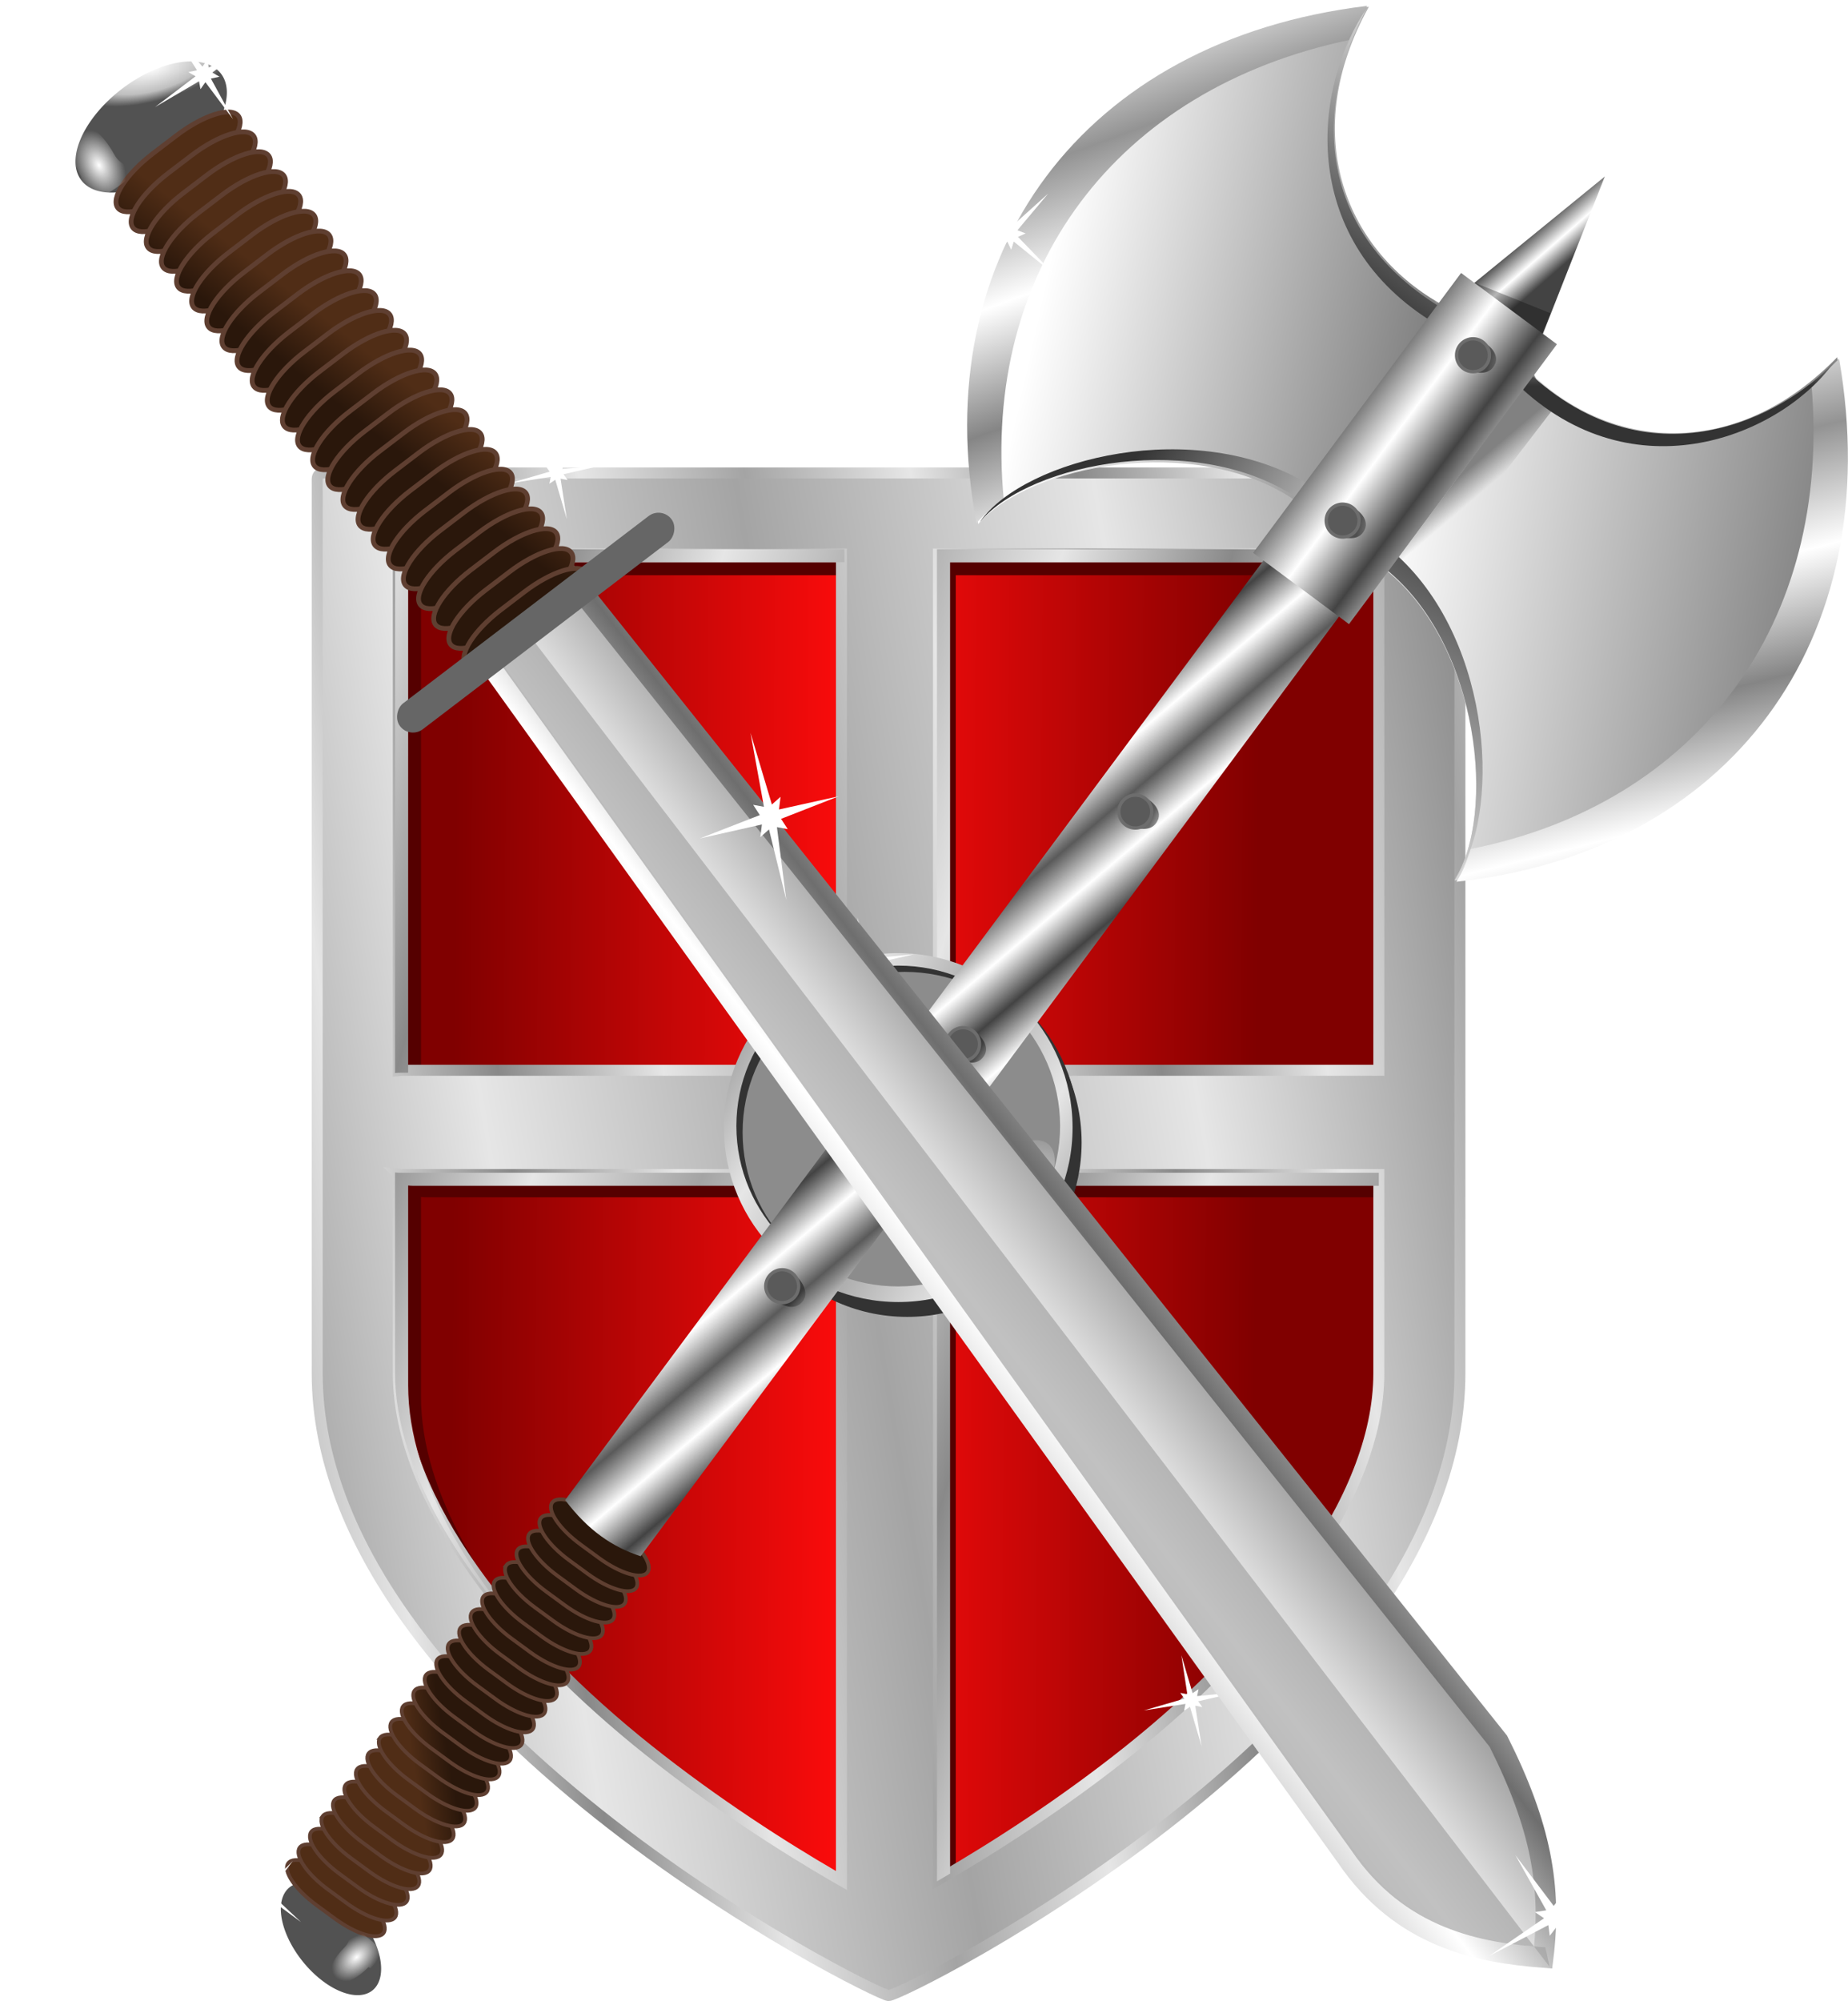 <?xml version="1.0"?><svg width="777.934" height="842.075" xmlns="http://www.w3.org/2000/svg" xmlns:xlink="http://www.w3.org/1999/xlink">
 <defs>
  <filter id="filter3321">
   <feGaussianBlur id="feGaussianBlur3323" stdDeviation="3.843"/>
  </filter>
  <clipPath id="clipPath32069">
   <path opacity="0.485" fill="#db8940" fill-rule="evenodd" stroke-width="18.7" stroke-miterlimit="4" id="path32071" d="m480.557,24.562c-91.814,28.705 -163.058,9.183 -232.438,2.25c-69.379,-6.933 -137.405,0.848 -211.781,84.906l14,12.406c71.152,-80.415 128.835,-85.393 195.938,-78.688c67.102,6.705 143.115,27.22 239.875,-3.031l-5.594,-17.844z"/>
  </clipPath>
  <clipPath id="clipPath32065">
   <path opacity="0.485" fill="#db8940" fill-rule="evenodd" stroke-width="18.7" stroke-miterlimit="4" id="path32067" d="m480.557,24.562c-91.814,28.705 -163.058,9.183 -232.438,2.25c-69.379,-6.933 -137.405,0.848 -211.781,84.906l14,12.406c71.152,-80.415 128.835,-85.393 195.938,-78.688c67.102,6.705 143.115,27.22 239.875,-3.031l-5.594,-17.844z"/>
  </clipPath>
  <clipPath id="clipPath32061">
   <path opacity="0.485" fill="#db8940" fill-rule="evenodd" stroke-width="18.7" stroke-miterlimit="4" id="path32063" d="m480.557,24.562c-91.814,28.705 -163.058,9.183 -232.438,2.25c-69.379,-6.933 -137.405,0.848 -211.781,84.906l14,12.406c71.152,-80.415 128.835,-85.393 195.938,-78.688c67.102,6.705 143.115,27.22 239.875,-3.031l-5.594,-17.844z"/>
  </clipPath>
  <clipPath id="clipPath2359">
   <path opacity="0.615" fill="#1a1a1a" fill-rule="evenodd" stroke-width="4.623px" marker-start="none" marker-mid="none" marker-end="none" stroke-miterlimit="4" stroke-dashoffset="0" id="path2361" d="m69.756,419.732c-29.363,-0.736 -54.615,-18.775 -56.367,-40.265c-1.752,-21.491 33.443,-44.487 38.269,-26.767c1.58,5.803 27.764,2.036 28.876,0.413c9.116,-13.3 37.732,10.487 39.243,29.019c1.752,21.491 -20.658,38.335 -50.021,37.6z"/>
  </clipPath>
  <clipPath id="clipPath2363">
   <path opacity="0.615" fill="#1a1a1a" fill-rule="evenodd" stroke-width="4.623px" marker-start="none" marker-mid="none" marker-end="none" stroke-miterlimit="4" stroke-dashoffset="0" id="path2365" d="m-159.354,-60.314c-12.063,26.781 -38.482,43.064 -58.971,36.345c-20.489,-6.718 -28.04,-48.076 -9.835,-45.653c5.962,0.793 12.641,-24.803 11.577,-26.457c-8.725,-13.56 24.296,-30.715 41.965,-24.922c20.489,6.718 27.327,33.905 15.264,60.686z"/>
  </clipPath>
  <clipPath id="clipPath7109">
   <path fill="#111111" fill-rule="nonzero" stroke="#000000" stroke-width="4.7" marker-start="none" marker-mid="none" marker-end="none" stroke-miterlimit="4" stroke-dashoffset="0" id="path7111" d="m596.155,469.899a231.898,230.838 0 1 1 -463.797,0a231.898,230.838 0 1 1 463.797,0z"/>
  </clipPath>
  <clipPath id="clipPath7113">
   <path fill="#111111" fill-rule="nonzero" stroke="#000000" stroke-width="4.7" marker-start="none" marker-mid="none" marker-end="none" stroke-miterlimit="4" stroke-dashoffset="0" id="path7115" d="m668.42,450.883a289.899,289.899 0 1 1 -579.799,0a289.899,289.899 0 1 1 579.799,0z"/>
  </clipPath>
  <filter id="filter10017">
   <feGaussianBlur id="feGaussianBlur10019" stdDeviation="2.77"/>
  </filter>
  <linearGradient id="linearGradient3423">
   <stop stop-color="#808080" id="stop3425" offset="0"/>
   <stop stop-color="#808080" stop-opacity="0" id="stop3427" offset="1"/>
  </linearGradient>
  <linearGradient id="linearGradient21992">
   <stop stop-color="#232323" id="stop21994" offset="0"/>
   <stop stop-color="#797979" stop-opacity="0.574" id="stop21996" offset="1"/>
  </linearGradient>
  <linearGradient id="linearGradient14127">
   <stop stop-color="#ffffff" id="stop14129" offset="0"/>
   <stop stop-color="#5a5a5a" id="stop14131" offset="1"/>
  </linearGradient>
  <linearGradient id="linearGradient12173">
   <stop stop-color="#434343" id="stop12175" offset="0"/>
   <stop stop-color="#ffffff" id="stop12177" offset="0.5"/>
   <stop stop-color="#5a5a5a" id="stop12179" offset="1"/>
  </linearGradient>
  <linearGradient id="linearGradient8468">
   <stop stop-color="#333333" id="stop8470" offset="0"/>
   <stop stop-color="#cecece" id="stop8472" offset="1"/>
  </linearGradient>
  <linearGradient id="linearGradient5113">
   <stop stop-color="#858585" id="stop5115" offset="0"/>
   <stop stop-color="#ffffff" id="stop5121" offset="0.5"/>
   <stop stop-color="#939393" id="stop5117" offset="1"/>
  </linearGradient>
  <linearGradient id="linearGradient13025">
   <stop stop-color="#ffffff" id="stop13029" offset="0"/>
   <stop stop-color="#bfbfbf" id="stop4382" offset="0.689"/>
   <stop stop-color="#525252" id="stop13031" offset="1"/>
  </linearGradient>
  <linearGradient id="linearGradient14971">
   <stop stop-color="#502d16" id="stop14973" offset="0"/>
   <stop stop-color="#2a170b" id="stop14975" offset="1"/>
  </linearGradient>
  <linearGradient id="linearGradient5355">
   <stop stop-color="#ffffff" id="stop5357" offset="0"/>
   <stop stop-color="#ffffff" stop-opacity="0" id="stop5359" offset="1"/>
  </linearGradient>
  <radialGradient gradientTransform="matrix(1.508,-0.196,0.488,3.762,-1721.368,-554.36)" gradientUnits="userSpaceOnUse" xlink:href="#linearGradient13025" id="radialGradient27497" fy="348.251" fx="142.224" r="7.704" cy="348.251" cx="142.224"/>
  <radialGradient gradientTransform="matrix(-0.003,0.035,-0.035,-0.003,-21.72,186.924)" gradientUnits="userSpaceOnUse" xlink:href="#linearGradient14127" id="radialGradient27555" fy="323.66" fx="423.063" r="27.464" cy="323.66" cx="423.063"/>
  <radialGradient gradientTransform="matrix(-0.003,0.035,-0.035,-0.003,-121.237,200.194)" gradientUnits="userSpaceOnUse" xlink:href="#linearGradient14127" id="radialGradient27559" fy="323.66" fx="423.063" r="27.464" cy="323.66" cx="423.063"/>
  <radialGradient gradientTransform="matrix(-0.003,0.035,-0.035,-0.003,-225.199,213.597)" gradientUnits="userSpaceOnUse" xlink:href="#linearGradient14127" id="radialGradient27563" fy="323.66" fx="423.063" r="27.464" cy="323.66" cx="423.063"/>
  <radialGradient gradientTransform="matrix(-0.003,0.035,-0.035,-0.003,100.81,168.293)" gradientUnits="userSpaceOnUse" xlink:href="#linearGradient14127" id="radialGradient27587" fy="323.66" fx="423.063" r="27.464" cy="323.66" cx="423.063"/>
  <radialGradient gradientTransform="matrix(-0.003,0.035,-0.035,-0.003,173.477,160.825)" gradientUnits="userSpaceOnUse" xlink:href="#linearGradient14127" id="radialGradient27591" fy="323.66" fx="423.063" r="27.464" cy="323.66" cx="423.063"/>
  <radialGradient gradientTransform="matrix(0.075,3.701,-5.689,-0.605,2124.21,-252.023)" gradientUnits="userSpaceOnUse" xlink:href="#linearGradient5355" id="radialGradient8483" fy="348.819" fx="243.793" r="1.043" cy="348.819" cx="243.793"/>
  <radialGradient gradientTransform="matrix(4.976,-5.461700425257732e-7,0,22.204,-932.541,-7333.586)" gradientUnits="userSpaceOnUse" xlink:href="#linearGradient5355" id="radialGradient8481" fy="348.819" fx="243.793" r="1.043" cy="348.819" cx="243.793"/>
  <linearGradient xlink:href="#linearGradient6110" id="linearGradient8479" y2="10.796" x2="0.165" y1="17.153" x1="0.075"/>
  <linearGradient xlink:href="#linearGradient14971" id="linearGradient8477" y2="0.79" x2="-8.058" y1="0.382" x1="-8.089"/>
  <linearGradient xlink:href="#linearGradient14971" id="linearGradient8475" y2="0.79" x2="-7.491" y1="0.382" x1="-7.521"/>
  <linearGradient xlink:href="#linearGradient14971" id="linearGradient8473" y2="0.79" x2="-6.923" y1="0.382" x1="-6.954"/>
  <linearGradient xlink:href="#linearGradient14971" id="linearGradient8471" y2="0.79" x2="-6.355" y1="0.382" x1="-6.386"/>
  <linearGradient xlink:href="#linearGradient14971" id="linearGradient8469" y2="0.79" x2="-5.788" y1="0.382" x1="-5.818"/>
  <linearGradient xlink:href="#linearGradient14971" id="linearGradient8467" y2="0.79" x2="-5.22" y1="0.382" x1="-5.251"/>
  <linearGradient xlink:href="#linearGradient14971" id="linearGradient8465" y2="0.79" x2="-4.652" y1="0.382" x1="-4.683"/>
  <linearGradient xlink:href="#linearGradient14971" id="linearGradient8463" y2="0.79" x2="-4.085" y1="0.382" x1="-4.116"/>
  <linearGradient xlink:href="#linearGradient14971" id="linearGradient8461" y2="0.79" x2="-3.517" y1="0.382" x1="-3.548"/>
  <linearGradient xlink:href="#linearGradient14971" id="linearGradient8459" y2="0.79" x2="-2.95" y1="0.382" x1="-2.98"/>
  <linearGradient xlink:href="#linearGradient14971" id="linearGradient8457" y2="0.79" x2="-2.382" y1="0.382" x1="-2.413"/>
  <linearGradient xlink:href="#linearGradient14971" id="linearGradient8455" y2="0.79" x2="-1.814" y1="0.382" x1="-1.845"/>
  <linearGradient xlink:href="#linearGradient14971" id="linearGradient8453" y2="0.79" x2="-1.247" y1="0.382" x1="-1.277"/>
  <linearGradient xlink:href="#linearGradient14971" id="linearGradient8451" y2="0.79" x2="-0.679" y1="0.382" x1="-0.71"/>
  <linearGradient xlink:href="#linearGradient14971" id="linearGradient8449" y2="0.79" x2="-0.111" y1="0.382" x1="-0.142"/>
  <linearGradient xlink:href="#linearGradient14971" id="linearGradient8447" y2="0.79" x2="0.456" y1="0.382" x1="0.425"/>
  <linearGradient xlink:href="#linearGradient14971" id="linearGradient8445" y2="0.79" x2="1.024" y1="0.382" x1="0.993"/>
  <linearGradient xlink:href="#linearGradient14971" id="linearGradient8443" y2="0.79" x2="1.591" y1="0.382" x1="1.561"/>
  <linearGradient xlink:href="#linearGradient14971" id="linearGradient8441" y2="0.79" x2="2.159" y1="0.382" x1="2.128"/>
  <linearGradient xlink:href="#linearGradient14971" id="linearGradient8439" y2="0.79" x2="2.727" y1="0.382" x1="2.696"/>
  <linearGradient xlink:href="#linearGradient14971" id="linearGradient8437" y2="0.79" x2="3.294" y1="0.382" x1="3.264"/>
  <linearGradient xlink:href="#linearGradient14971" id="linearGradient8435" y2="0.79" x2="3.862" y1="0.382" x1="3.831"/>
  <linearGradient xlink:href="#linearGradient14971" id="linearGradient8433" y2="0.79" x2="4.43" y1="0.382" x1="4.399"/>
  <linearGradient xlink:href="#linearGradient14971" id="linearGradient8431" y2="0.79" x2="4.997" y1="0.382" x1="4.966"/>
  <radialGradient gradientTransform="matrix(0.637,0.263,-0.655,1.588,288.303,-167.36)" gradientUnits="userSpaceOnUse" xlink:href="#linearGradient13025" id="radialGradient8429" fy="348.251" fx="142.224" r="7.704" cy="348.251" cx="142.224"/>
  <linearGradient spreadMethod="reflect" xlink:href="#linearGradient6110" id="linearGradient8427" y2="1.479" x2="0.452" y1="0.117" x1="0.398"/>
  <linearGradient xlink:href="#linearGradient6110" id="linearGradient8425" y2="1.89" x2="0.087" y1="-0.354" x1="0.077"/>
  <linearGradient id="linearGradient6110">
   <stop stop-color="#6e6e6e" id="stop6112" offset="0"/>
   <stop stop-color="#ffffff" id="stop6118" offset="0.5"/>
   <stop stop-color="#a1a1a1" id="stop6114" offset="1"/>
  </linearGradient>
  <linearGradient id="linearGradient5088">
   <stop stop-color="#898989" id="stop5090" offset="0"/>
   <stop stop-color="#e6e6e6" id="stop5096" offset="0.5"/>
   <stop stop-color="#a4a4a4" id="stop5092" offset="1"/>
  </linearGradient>
  <linearGradient id="linearGradient5106">
   <stop stop-color="#800000" id="stop5108" offset="0"/>
   <stop stop-color="#ff0c0c" id="stop6083" offset="0.5"/>
   <stop stop-color="#800000" id="stop5110" offset="1"/>
  </linearGradient>
  <linearGradient id="linearGradient12308">
   <stop stop-color="#ffffff" id="stop12310" offset="0"/>
   <stop stop-color="#cbcbcb" id="stop12316" offset="0.778"/>
   <stop stop-color="#8c8c8c" id="stop12312" offset="1"/>
  </linearGradient>
  <linearGradient id="linearGradient13330">
   <stop stop-color="#ffffff" id="stop13332" offset="0"/>
   <stop stop-color="#ffffff" stop-opacity="0" id="stop13334" offset="1"/>
  </linearGradient>
  <linearGradient xlink:href="#linearGradient21992" id="linearGradient3274" y2="1.071" x2="0.88" y1="0.728" x1="0.681"/>
  <linearGradient xlink:href="#linearGradient21992" id="linearGradient3278" y2="1.071" x2="0.88" y1="0.727" x1="0.681"/>
  <linearGradient spreadMethod="reflect" xlink:href="#linearGradient12173" id="linearGradient3281" y2="0.447" x2="-0.097" y1="0.449" x1="0.827"/>
  <linearGradient xlink:href="#linearGradient8468" id="linearGradient3284" y2="0.85" x2="-0" y1="0" x1="1.318"/>
  <linearGradient xlink:href="#linearGradient8468" id="linearGradient3287" y2="1.288" x2="0.872" y1="0.342" x1="0.554"/>
  <linearGradient xlink:href="#linearGradient8468" id="linearGradient3290" y2="0.31" x2="1.015" y1="0.683" x1="0.006"/>
  <linearGradient spreadMethod="reflect" xlink:href="#linearGradient5113" id="linearGradient3293" y2="0.275" x2="0.655" y1="0.736" x1="0.425"/>
  <linearGradient xlink:href="#linearGradient14127" id="linearGradient3296" y2="1" x2="0.961" y1="0.359" x1="0.3"/>
  <linearGradient xlink:href="#linearGradient8468" id="linearGradient3299" y2="-0.149" x2="0.156" y1="-0.002" x1="0.002"/>
  <linearGradient xlink:href="#linearGradient3423" id="linearGradient3302" y2="0.64" x2="0.5" y1="0.359" x1="0.48"/>
  <linearGradient spreadMethod="reflect" xlink:href="#linearGradient5113" id="linearGradient3305" y2="-0.905" x2="0.413" y1="-0.516" x1="0.182"/>
  <linearGradient xlink:href="#linearGradient14127" id="linearGradient3308" y2="0.915" x2="0.889" y1="0.212" x1="0.118"/>
  <linearGradient xlink:href="#linearGradient21992" id="linearGradient3313" y2="1.145" x2="0.696" y1="0.734" x1="0.614"/>
  <linearGradient xlink:href="#linearGradient21992" id="linearGradient3317" y2="1.109" x2="0.802" y1="0.734" x1="0.656"/>
  <linearGradient xlink:href="#linearGradient21992" id="linearGradient3321" y2="1.071" x2="0.88" y1="0.728" x1="0.681"/>
  <linearGradient xlink:href="#linearGradient12173" id="linearGradient3324" y2="0" x2="0.331" y1="0.5" x1="0.37"/>
  <linearGradient spreadMethod="reflect" xlink:href="#linearGradient12173" id="linearGradient3327" y2="0.29" x2="0.535" y1="0.5" x1="0.553"/>
  <radialGradient gradientTransform="matrix(1.521,5.287,-8.4,1.305,2033.665,-1317.024)" gradientUnits="userSpaceOnUse" xlink:href="#linearGradient5355" id="radialGradient3330" fy="348.819" fx="243.793" r="1.043" cy="348.819" cx="243.793"/>
  <linearGradient xlink:href="#linearGradient14971" id="linearGradient3333" y2="1.446" x2="-5.328" y1="1.043" x1="-5.612"/>
  <linearGradient xlink:href="#linearGradient14971" id="linearGradient3336" y2="1.402" x2="-4.927" y1="0.999" x1="-5.212"/>
  <linearGradient xlink:href="#linearGradient14971" id="linearGradient3339" y2="1.359" x2="-4.53" y1="0.955" x1="-4.814"/>
  <linearGradient xlink:href="#linearGradient14971" id="linearGradient3342" y2="1.315" x2="-4.131" y1="0.912" x1="-4.416"/>
  <linearGradient xlink:href="#linearGradient14971" id="linearGradient3345" y2="1.272" x2="-3.732" y1="0.868" x1="-4.017"/>
  <linearGradient xlink:href="#linearGradient14971" id="linearGradient3348" y2="1.228" x2="-3.333" y1="0.825" x1="-3.618"/>
  <linearGradient xlink:href="#linearGradient14971" id="linearGradient3351" y2="1.184" x2="-2.933" y1="0.781" x1="-3.218"/>
  <linearGradient xlink:href="#linearGradient14971" id="linearGradient3354" y2="1.141" x2="-2.535" y1="0.737" x1="-2.82"/>
  <linearGradient xlink:href="#linearGradient14971" id="linearGradient3357" y2="1.097" x2="-2.136" y1="0.694" x1="-2.42"/>
  <linearGradient xlink:href="#linearGradient14971" id="linearGradient3360" y2="1.054" x2="-1.738" y1="0.65" x1="-2.022"/>
  <linearGradient xlink:href="#linearGradient14971" id="linearGradient3363" y2="1.01" x2="-1.338" y1="0.607" x1="-1.622"/>
  <linearGradient xlink:href="#linearGradient14971" id="linearGradient3366" y2="0.966" x2="-0.94" y1="0.563" x1="-1.224"/>
  <linearGradient xlink:href="#linearGradient14971" id="linearGradient3369" y2="0.923" x2="-0.54" y1="0.519" x1="-0.825"/>
  <linearGradient xlink:href="#linearGradient14971" id="linearGradient3372" y2="0.879" x2="-0.142" y1="0.476" x1="-0.426"/>
  <linearGradient xlink:href="#linearGradient14971" id="linearGradient3375" y2="0.836" x2="0.257" y1="0.432" x1="-0.027"/>
  <linearGradient xlink:href="#linearGradient14971" id="linearGradient3378" y2="0.792" x2="0.656" y1="0.389" x1="0.372"/>
  <linearGradient xlink:href="#linearGradient14971" id="linearGradient3381" y2="0.748" x2="1.055" y1="0.345" x1="0.771"/>
  <linearGradient xlink:href="#linearGradient14971" id="linearGradient3384" y2="0.705" x2="1.454" y1="0.301" x1="1.17"/>
  <linearGradient xlink:href="#linearGradient14971" id="linearGradient3387" y2="0.661" x2="1.853" y1="0.258" x1="1.568"/>
  <linearGradient xlink:href="#linearGradient14971" id="linearGradient3390" y2="0.618" x2="2.252" y1="0.214" x1="1.967"/>
  <linearGradient xlink:href="#linearGradient14971" id="linearGradient3393" y2="0.574" x2="2.651" y1="0.171" x1="2.366"/>
  <linearGradient xlink:href="#linearGradient14971" id="linearGradient3396" y2="0.53" x2="3.05" y1="0.127" x1="2.765"/>
  <linearGradient xlink:href="#linearGradient14971" id="linearGradient3400" y2="0.487" x2="3.449" y1="0.083" x1="3.164"/>
  <linearGradient xlink:href="#linearGradient14971" id="linearGradient3403" y2="0.443" x2="3.847" y1="0.04" x1="3.562"/>
  <linearGradient xlink:href="#linearGradient5106" id="linearGradient3507" y2="0.203" x2="0.869" y1="0.196" x1="0.056"/>
  <linearGradient spreadMethod="reflect" xlink:href="#linearGradient5088" id="linearGradient3509" y2="0.368" x2="0.448" y1="0.499" x1="-0.145"/>
  <linearGradient spreadMethod="reflect" xlink:href="#linearGradient5088" id="linearGradient3511" y2="0.045" x2="0.384" y1="0.097" x1="0.106"/>
  <linearGradient spreadMethod="reflect" xlink:href="#linearGradient5088" id="linearGradient3513" y2="0.484" x2="0.308" y1="0.362" x1="0.016"/>
  <radialGradient gradientTransform="matrix(0.8,0,0,0.778,2532.461,-1135.495)" gradientUnits="userSpaceOnUse" xlink:href="#linearGradient12308" id="radialGradient3515" fy="586.537" fx="-184.381" r="73.397" cy="586.537" cx="-184.381"/>
  <linearGradient spreadMethod="reflect" xlink:href="#linearGradient5088" id="linearGradient3517" y2="0.65" x2="0.451" y1="0.329" x1="-0.122"/>
  <radialGradient gradientTransform="matrix(0.987,0.686,-0.892,1.283,468.267,-440.667)" gradientUnits="userSpaceOnUse" xlink:href="#linearGradient13330" id="radialGradient3519" fy="518.42" fx="426.2" r="29.133" cy="518.42" cx="426.2"/>
 </defs>
 <g>
  <title>Layer 1</title>
  <g display="inline" id="layer1"/>
  <g display="inline" id="layer2">
   <g display="inline" id="g2711"/>
   <g id="g3438">
    <path fill="url(#linearGradient3507)" fill-rule="evenodd" stroke-width="4.623px" marker-start="none" marker-mid="none" marker-end="none" stroke-miterlimit="4" stroke-dashoffset="0" id="path2167" d="m169.992,237.777l0,217.375c0.748,-0.084 1.51,-0.125 2.281,-0.125l184.25,0l0,-217.25l-186.531,0zm227.375,0l0,217.25l185.375,0l0,-217.25l-185.375,0zm-227.375,261l0,34.313l0,28.75l0,20.656c0,54.151 49.214,113.964 105.188,158.531c27.987,22.283 56.622,40.622 78.281,53.188c1.078,0.625 2.037,1.165 3.062,1.75l0,-297.063l-184.25,0c-0.771,0 -1.534,-0.041 -2.281,-0.125zm227.375,0.125l0,296.688c0.648,-0.371 1.241,-0.709 1.906,-1.094c21.618,-12.505 50.228,-30.832 78.219,-53.156c55.981,-44.649 105.25,-104.699 105.25,-158.844l0,-20.656l0,-28.75l0,-34.188l-185.375,0z"/>
    <path fill="#550000" fill-rule="evenodd" stroke-width="4.623px" marker-start="none" marker-mid="none" marker-end="none" stroke-miterlimit="4" stroke-dashoffset="0" filter="url(#filter10017)" id="path10994" d="m171.777,236.576l0,213.904c0.74,-0.084 1.495,-0.125 2.258,-0.125l3.187,0l0,-208.296l177.229,0l0,-5.482l-182.674,0zm225.111,0l0,217.783l5.445,0l0,-212.301l178.084,0l0,-5.482l-183.529,0zm-225.111,261.641l0,34.397l0,28.821l0,20.707c0,42.673 30.122,88.84 69.922,128.346c-37.082,-38.256 -64.477,-82.15 -64.477,-122.863l0,-20.707l0,-28.821l0,-34.397c0.74,0.084 1.495,0.125 2.259,0.125l176.97,0l0,-5.482l-182.416,0c-0.763,0 -1.518,-0.041 -2.258,-0.125zm225.111,0.125l0,297.416c0.642,-0.372 1.228,-0.711 1.887,-1.096c1.141,-0.668 2.379,-1.429 3.558,-2.13l0,-288.707l178.084,0l0,-5.482l-183.529,0z"/>
    <path fill="url(#linearGradient3509)" fill-rule="evenodd" stroke="url(#linearGradient3511)" stroke-width="4.623px" marker-start="none" marker-mid="none" marker-end="none" stroke-miterlimit="4" stroke-dashoffset="0" id="path10990" d="m135.871,199.013c-1.297,0 -2.344,1.15 -2.344,2.562l0,326.875l0,28.75l0,20.656c0,145.099 234.728,261.528 240.5,261.906c5.759,0.377 240.531,-116.807 240.531,-261.906l0,-20.656l0,-28.75l0,-326.875c-0,-1.413 -1.078,-2.562 -2.375,-2.562l-476.313,0zm31.812,34.125l186.531,0l0,217.25l-184.25,0c-0.771,0 -1.534,0.041 -2.281,0.125l0,-217.375zm227.375,0l185.375,0l0,217.25l-185.375,0l0,-217.25zm-227.375,261c0.748,0.084 1.51,0.125 2.281,0.125l184.25,0l0,297.062c-1.026,-0.585 -1.985,-1.125 -3.062,-1.75c-21.659,-12.566 -50.295,-30.904 -78.281,-53.188c-55.973,-44.567 -105.188,-104.38 -105.188,-158.531l0,-20.656l0,-28.75l0,-34.312zm227.375,0.125l185.375,0l0,34.188l0,28.75l0,20.656c0,54.145 -49.269,114.195 -105.25,158.844c-27.99,22.324 -56.601,40.651 -78.219,53.156c-0.665,0.385 -1.258,0.722 -1.906,1.094l0,-296.688z"/>
    <path fill="url(#linearGradient3513)" fill-rule="evenodd" stroke-width="4.623px" marker-start="none" marker-mid="none" marker-end="none" stroke-miterlimit="4" stroke-dashoffset="0" id="path10996" d="m166.298,231.098l0,220.443c0.75,-0.084 1.515,-0.126 2.289,-0.126l3.229,0l0,-214.821l183.632,0l0,-5.496l-189.15,0zm228.13,0l0,218.317l5.518,0l0,-212.821l180.472,0l0,-5.496l-185.99,0zm-228.13,262.282l0,34.481l0,28.891l0,20.758c0,42.777 30.526,89.057 70.859,128.66c-37.58,-38.35 -65.341,-82.352 -65.341,-123.164l0,-20.758l0,-28.891l0,-34.481c0.75,0.084 1.515,0.126 2.289,0.126l179.343,0l0,-5.496l-184.861,0c-0.773,-0 -1.539,-0.041 -2.289,-0.126zm228.13,0.126l0,298.145c0.65,-0.373 1.245,-0.712 1.913,-1.099c1.156,-0.67 2.411,-1.433 3.606,-2.135l0,-289.414l180.472,0l0,-5.496l-185.99,0z"/>
    <path fill="#333333" fill-rule="evenodd" stroke-width="4.623px" marker-start="none" marker-mid="none" marker-end="none" stroke-miterlimit="4" stroke-dashoffset="0" filter="url(#filter10017)" id="path11321" d="m429.974,425.341c11.097,12.816 17.849,29.511 17.906,47.781l0,0.219c-0,40.515 -32.891,73.406 -73.406,73.406c-18.37,0 -35.122,-6.802 -48,-17.969c13.461,15.524 33.292,25.375 55.438,25.375c40.515,0 73.406,-32.891 73.406,-73.406l0,-0.219c-0.069,-22.045 -9.899,-41.777 -25.344,-55.188z"/>
    <path fill="#b3b3b3" fill-rule="evenodd" stroke-width="4.623px" marker-start="none" marker-mid="none" marker-end="none" stroke-miterlimit="4" stroke-dashoffset="0" id="path10998" d="m452.832,475.811a73.397,73.397 0 1 1 -0,-0.229"/>
    <path fill="url(#radialGradient3515)" fill-rule="evenodd" stroke-width="4.623px" marker-start="none" marker-mid="none" marker-end="none" stroke-miterlimit="4" stroke-dashoffset="0" id="path11326" d="m447.584,475.155a68.149,67.493 0 1 1 -0,-0.211"/>
    <path fill="#333333" fill-rule="evenodd" stroke-width="4.623px" marker-start="none" marker-mid="none" marker-end="none" stroke-miterlimit="4" stroke-dashoffset="0" id="path11335" d="m380.759,403.717c-40.515,0 -73.406,32.891 -73.406,73.406c0,40.515 32.891,73.406 73.406,73.406c40.515,0 73.375,-32.891 73.375,-73.406l0,-0.219c-0.126,-40.434 -32.94,-73.188 -73.375,-73.188zm0,5.25c37.543,0 68.008,30.099 68.125,67.281l0,0.219c0,37.256 -30.507,67.5 -68.125,67.5c-37.618,0 -68.156,-30.244 -68.156,-67.5c0,-37.256 30.538,-67.5 68.156,-67.5z"/>
    <path fill="url(#linearGradient3517)" fill-rule="evenodd" stroke-width="4.623px" marker-start="none" marker-mid="none" marker-end="none" stroke-miterlimit="4" stroke-dashoffset="0" id="path11328" d="m378.135,401.093c-40.515,0 -73.406,32.891 -73.406,73.406c0,40.515 32.891,73.406 73.406,73.406c40.515,0 73.375,-32.891 73.375,-73.406l0,-0.219c-0.126,-40.434 -32.94,-73.188 -73.375,-73.188zm0,5.25c37.543,0 68.008,30.099 68.125,67.281l0,0.219c0,37.256 -30.507,67.5 -68.125,67.5c-37.618,0 -68.156,-30.244 -68.156,-67.5c0,-37.256 30.538,-67.5 68.156,-67.5z"/>
    <path fill="url(#radialGradient3519)" fill-rule="evenodd" stroke-width="4.623px" marker-start="none" marker-mid="none" marker-end="none" stroke-miterlimit="4" stroke-dashoffset="0" id="path12318" d="m433.985,479.92c12.331,-1.66 13.447,11.781 2.491,28.404c-10.956,16.624 -25.965,26.276 -38.295,27.936c-12.331,1.66 -17.337,-6.593 -6.381,-23.217c10.934,-16.591 29.776,-31.405 42.116,-33.114"/>
    <path fill="#ffffff" fill-rule="nonzero" stroke-width="8.3" marker-start="none" marker-mid="none" marker-end="none" stroke-miterlimit="4" stroke-dashoffset="0" filter="url(#filter3321)" id="path5586" d="m238.938,202.008l-2.968,-0.576l2.659,17.058l-4.883,-16.603l-2.487,1.692l0.586,-2.914l-17.533,2.768l17.07,-4.952l-1.723,-2.442l2.968,0.576l-2.499,-16.43l4.723,15.975l2.487,-1.691l-0.586,2.914l17.214,-1.669l-16.75,3.852l1.723,2.442z"/>
    <path fill="#ffffff" fill-rule="nonzero" stroke-width="8.3" marker-start="none" marker-mid="none" marker-end="none" stroke-miterlimit="4" stroke-dashoffset="0" filter="url(#filter3321)" id="path17038" d="m506.122,718.352l-2.968,-0.576l2.659,17.058l-4.883,-16.603l-2.487,1.692l0.586,-2.914l-17.533,2.768l17.07,-4.952l-1.723,-2.442l2.968,0.576l-2.499,-16.43l4.723,15.975l2.487,-1.691l-0.586,2.914l17.214,-1.669l-16.75,3.852l1.723,2.442z"/>
    <path fill="#ffffff" fill-rule="nonzero" stroke-width="8.3" marker-start="none" marker-mid="none" marker-end="none" stroke-miterlimit="4" stroke-dashoffset="0" filter="url(#filter3321)" id="path17040" d="m369.67,407.853l-2.968,-0.576l2.659,17.058l-4.883,-16.603l-2.487,1.692l0.586,-2.914l-17.533,2.768l17.07,-4.952l-1.723,-2.442l2.968,0.576l-2.499,-16.43l4.723,15.975l2.487,-1.691l-0.586,2.914l17.214,-1.669l-16.75,3.852l1.723,2.442z"/>
   </g>
   <g id="g3453" transform="matrix(1.071, -0.864, 0.864, 1.071, 344.046, -87.942)">
    <path fill="url(#radialGradient27497)" fill-rule="nonzero" stroke-width="3.3" marker-start="none" marker-mid="none" marker-end="none" stroke-miterlimit="4" stroke-dashoffset="0" id="path11077" d="m-518.274,408.892a11.064,20.227 0 1 1 -0.017,-0.063"/>
    <path fill="url(#linearGradient3403)" fill-rule="nonzero" stroke="#5f3f31" stroke-width="1.137" marker-start="none" marker-mid="none" marker-end="none" stroke-miterlimit="4" stroke-dashoffset="0" id="path15994" d="m-523.852,391.594c2.803,-0.746 6.731,4.935 8.807,12.737l1.795,6.748c2.076,7.802 1.49,14.684 -1.313,15.43c-2.803,0.746 -6.731,-4.935 -8.807,-12.737l-1.795,-6.748c-2.076,-7.802 -1.49,-14.684 1.313,-15.43z"/>
    <path fill="url(#linearGradient3400)" fill-rule="nonzero" stroke="#5f3f31" stroke-width="1.137" marker-start="none" marker-mid="none" marker-end="none" stroke-miterlimit="4" stroke-dashoffset="0" id="path15992" d="m-518.108,390.066c2.803,-0.746 6.731,4.935 8.807,12.737l1.795,6.748c2.076,7.802 1.49,14.684 -1.313,15.43c-2.803,0.746 -6.731,-4.935 -8.807,-12.737l-1.795,-6.748c-2.076,-7.802 -1.49,-14.684 1.313,-15.43z"/>
    <path fill="url(#linearGradient3396)" fill-rule="nonzero" stroke="#5f3f31" stroke-width="1.137" marker-start="none" marker-mid="none" marker-end="none" stroke-miterlimit="4" stroke-dashoffset="0" id="path15990" d="m-512.364,388.538c2.803,-0.746 6.731,4.935 8.807,12.737l1.795,6.748c2.076,7.802 1.49,14.684 -1.313,15.43c-2.803,0.746 -6.731,-4.935 -8.807,-12.737l-1.795,-6.748c-2.076,-7.802 -1.49,-14.684 1.313,-15.43z"/>
    <path fill="url(#linearGradient3393)" fill-rule="nonzero" stroke="#5f3f31" stroke-width="1.137" marker-start="none" marker-mid="none" marker-end="none" stroke-miterlimit="4" stroke-dashoffset="0" id="path15988" d="m-506.62,387.01c2.803,-0.746 6.731,4.935 8.807,12.737l1.795,6.748c2.076,7.802 1.49,14.684 -1.313,15.43c-2.803,0.746 -6.731,-4.935 -8.807,-12.737l-1.795,-6.748c-2.076,-7.802 -1.49,-14.684 1.314,-15.43z"/>
    <path fill="url(#linearGradient3390)" fill-rule="nonzero" stroke="#5f3f31" stroke-width="1.137" marker-start="none" marker-mid="none" marker-end="none" stroke-miterlimit="4" stroke-dashoffset="0" id="path15986" d="m-500.876,385.482c2.803,-0.746 6.731,4.935 8.807,12.737l1.795,6.748c2.076,7.802 1.49,14.684 -1.313,15.43c-2.803,0.746 -6.731,-4.935 -8.807,-12.737l-1.795,-6.748c-2.076,-7.802 -1.49,-14.684 1.313,-15.43z"/>
    <path fill="url(#linearGradient3387)" fill-rule="nonzero" stroke="#5f3f31" stroke-width="1.137" marker-start="none" marker-mid="none" marker-end="none" stroke-miterlimit="4" stroke-dashoffset="0" id="path15984" d="m-495.132,383.953c2.803,-0.746 6.731,4.935 8.807,12.737l1.795,6.748c2.076,7.802 1.49,14.684 -1.313,15.43c-2.803,0.746 -6.731,-4.935 -8.807,-12.737l-1.795,-6.748c-2.076,-7.802 -1.49,-14.684 1.313,-15.43z"/>
    <path fill="url(#linearGradient3384)" fill-rule="nonzero" stroke="#5f3f31" stroke-width="1.137" marker-start="none" marker-mid="none" marker-end="none" stroke-miterlimit="4" stroke-dashoffset="0" id="path15982" d="m-489.388,382.425c2.803,-0.746 6.731,4.935 8.807,12.737l1.795,6.748c2.076,7.802 1.49,14.684 -1.313,15.43c-2.803,0.746 -6.731,-4.935 -8.807,-12.737l-1.795,-6.748c-2.076,-7.802 -1.49,-14.684 1.313,-15.43z"/>
    <path fill="url(#linearGradient3381)" fill-rule="nonzero" stroke="#5f3f31" stroke-width="1.137" marker-start="none" marker-mid="none" marker-end="none" stroke-miterlimit="4" stroke-dashoffset="0" id="path15980" d="m-483.644,380.897c2.803,-0.746 6.731,4.935 8.807,12.737l1.795,6.748c2.076,7.802 1.49,14.684 -1.313,15.43c-2.803,0.746 -6.731,-4.935 -8.807,-12.737l-1.795,-6.748c-2.076,-7.802 -1.49,-14.684 1.313,-15.43z"/>
    <path fill="url(#linearGradient3378)" fill-rule="nonzero" stroke="#5f3f31" stroke-width="1.137" marker-start="none" marker-mid="none" marker-end="none" stroke-miterlimit="4" stroke-dashoffset="0" id="path15978" d="m-477.9,379.369c2.803,-0.746 6.731,4.935 8.807,12.737l1.795,6.748c2.076,7.802 1.49,14.684 -1.313,15.43c-2.803,0.746 -6.731,-4.935 -8.807,-12.737l-1.795,-6.748c-2.076,-7.802 -1.49,-14.684 1.314,-15.43z"/>
    <path fill="url(#linearGradient3375)" fill-rule="nonzero" stroke="#5f3f31" stroke-width="1.137" marker-start="none" marker-mid="none" marker-end="none" stroke-miterlimit="4" stroke-dashoffset="0" id="path15976" d="m-472.156,377.841c2.803,-0.746 6.731,4.935 8.807,12.737l1.795,6.748c2.076,7.802 1.49,14.684 -1.313,15.43c-2.803,0.746 -6.731,-4.935 -8.807,-12.737l-1.795,-6.748c-2.076,-7.802 -1.49,-14.684 1.313,-15.43z"/>
    <path fill="url(#linearGradient3372)" fill-rule="nonzero" stroke="#5f3f31" stroke-width="1.137" marker-start="none" marker-mid="none" marker-end="none" stroke-miterlimit="4" stroke-dashoffset="0" id="path15974" d="m-466.412,376.313c2.803,-0.746 6.731,4.935 8.807,12.737l1.795,6.748c2.076,7.802 1.49,14.684 -1.313,15.43c-2.803,0.746 -6.731,-4.935 -8.807,-12.737l-1.795,-6.748c-2.076,-7.802 -1.49,-14.684 1.313,-15.43z"/>
    <path fill="url(#linearGradient3369)" fill-rule="nonzero" stroke="#5f3f31" stroke-width="1.137" marker-start="none" marker-mid="none" marker-end="none" stroke-miterlimit="4" stroke-dashoffset="0" id="path15972" d="m-460.668,374.784c2.803,-0.746 6.731,4.935 8.807,12.737l1.795,6.748c2.076,7.802 1.49,14.684 -1.313,15.43c-2.803,0.746 -6.731,-4.935 -8.807,-12.737l-1.795,-6.748c-2.076,-7.802 -1.49,-14.684 1.313,-15.43z"/>
    <path fill="url(#linearGradient3366)" fill-rule="nonzero" stroke="#5f3f31" stroke-width="1.137" marker-start="none" marker-mid="none" marker-end="none" stroke-miterlimit="4" stroke-dashoffset="0" id="path15970" d="m-454.924,373.256c2.803,-0.746 6.731,4.935 8.807,12.737l1.795,6.748c2.076,7.802 1.49,14.684 -1.313,15.43c-2.803,0.746 -6.731,-4.935 -8.807,-12.737l-1.795,-6.748c-2.076,-7.802 -1.49,-14.684 1.313,-15.43z"/>
    <path fill="url(#linearGradient3363)" fill-rule="nonzero" stroke="#5f3f31" stroke-width="1.137" marker-start="none" marker-mid="none" marker-end="none" stroke-miterlimit="4" stroke-dashoffset="0" id="path15968" d="m-449.18,371.728c2.803,-0.746 6.731,4.935 8.807,12.737l1.795,6.748c2.076,7.802 1.49,14.684 -1.313,15.43c-2.803,0.746 -6.731,-4.935 -8.807,-12.737l-1.795,-6.748c-2.076,-7.802 -1.49,-14.684 1.313,-15.43z"/>
    <path fill="url(#linearGradient3360)" fill-rule="nonzero" stroke="#5f3f31" stroke-width="1.137" marker-start="none" marker-mid="none" marker-end="none" stroke-miterlimit="4" stroke-dashoffset="0" id="path15966" d="m-443.436,370.2c2.803,-0.746 6.731,4.935 8.807,12.737l1.795,6.748c2.076,7.802 1.49,14.684 -1.313,15.43c-2.803,0.746 -6.731,-4.935 -8.807,-12.737l-1.795,-6.748c-2.076,-7.802 -1.49,-14.684 1.313,-15.43z"/>
    <path fill="url(#linearGradient3357)" fill-rule="nonzero" stroke="#5f3f31" stroke-width="1.137" marker-start="none" marker-mid="none" marker-end="none" stroke-miterlimit="4" stroke-dashoffset="0" id="path15964" d="m-437.692,368.672c2.803,-0.746 6.731,4.935 8.807,12.737l1.795,6.748c2.076,7.802 1.49,14.684 -1.313,15.43c-2.803,0.746 -6.731,-4.935 -8.807,-12.737l-1.795,-6.748c-2.076,-7.802 -1.49,-14.684 1.313,-15.43z"/>
    <path fill="url(#linearGradient3354)" fill-rule="nonzero" stroke="#5f3f31" stroke-width="1.137" marker-start="none" marker-mid="none" marker-end="none" stroke-miterlimit="4" stroke-dashoffset="0" id="path15962" d="m-431.948,367.144c2.803,-0.746 6.731,4.935 8.807,12.737l1.795,6.748c2.076,7.802 1.49,14.684 -1.313,15.43c-2.803,0.746 -6.731,-4.935 -8.807,-12.737l-1.795,-6.748c-2.076,-7.802 -1.49,-14.684 1.313,-15.43z"/>
    <path fill="url(#linearGradient3351)" fill-rule="nonzero" stroke="#5f3f31" stroke-width="1.137" marker-start="none" marker-mid="none" marker-end="none" stroke-miterlimit="4" stroke-dashoffset="0" id="path15960" d="m-426.204,365.616c2.803,-0.746 6.731,4.935 8.807,12.737l1.795,6.748c2.076,7.802 1.49,14.684 -1.313,15.43c-2.803,0.746 -6.731,-4.935 -8.807,-12.737l-1.795,-6.748c-2.076,-7.802 -1.49,-14.684 1.313,-15.43z"/>
    <path fill="url(#linearGradient3348)" fill-rule="nonzero" stroke="#5f3f31" stroke-width="1.137" marker-start="none" marker-mid="none" marker-end="none" stroke-miterlimit="4" stroke-dashoffset="0" id="path15958" d="m-420.46,364.087c2.803,-0.746 6.731,4.935 8.807,12.737l1.795,6.748c2.076,7.802 1.49,14.684 -1.313,15.43c-2.803,0.746 -6.731,-4.935 -8.807,-12.737l-1.795,-6.748c-2.076,-7.802 -1.49,-14.684 1.313,-15.43z"/>
    <path fill="url(#linearGradient3345)" fill-rule="nonzero" stroke="#5f3f31" stroke-width="1.137" marker-start="none" marker-mid="none" marker-end="none" stroke-miterlimit="4" stroke-dashoffset="0" id="path15956" d="m-414.716,362.559c2.803,-0.746 6.731,4.935 8.807,12.737l1.795,6.748c2.076,7.802 1.49,14.684 -1.313,15.43c-2.803,0.746 -6.731,-4.935 -8.807,-12.737l-1.795,-6.748c-2.076,-7.802 -1.49,-14.684 1.314,-15.43z"/>
    <path fill="url(#linearGradient3342)" fill-rule="nonzero" stroke="#5f3f31" stroke-width="1.137" marker-start="none" marker-mid="none" marker-end="none" stroke-miterlimit="4" stroke-dashoffset="0" id="path15954" d="m-408.972,361.031c2.803,-0.746 6.731,4.935 8.807,12.737l1.795,6.748c2.076,7.802 1.49,14.684 -1.313,15.43c-2.803,0.746 -6.731,-4.935 -8.807,-12.737l-1.795,-6.748c-2.076,-7.802 -1.49,-14.684 1.313,-15.43z"/>
    <path fill="url(#linearGradient3339)" fill-rule="nonzero" stroke="#5f3f31" stroke-width="1.137" marker-start="none" marker-mid="none" marker-end="none" stroke-miterlimit="4" stroke-dashoffset="0" id="path15952" d="m-403.228,359.503c2.803,-0.746 6.731,4.935 8.807,12.737l1.795,6.748c2.076,7.802 1.49,14.684 -1.313,15.43c-2.803,0.746 -6.731,-4.935 -8.807,-12.737l-1.795,-6.748c-2.076,-7.802 -1.49,-14.684 1.313,-15.43z"/>
    <path fill="url(#linearGradient3336)" fill-rule="nonzero" stroke="#5f3f31" stroke-width="1.137" marker-start="none" marker-mid="none" marker-end="none" stroke-miterlimit="4" stroke-dashoffset="0" id="path15950" d="m-397.484,357.975c2.803,-0.746 6.731,4.935 8.807,12.737l1.795,6.748c2.076,7.802 1.49,14.684 -1.313,15.43c-2.803,0.746 -6.731,-4.935 -8.807,-12.737l-1.795,-6.748c-2.076,-7.802 -1.49,-14.684 1.313,-15.43z"/>
    <path fill="url(#linearGradient3333)" fill-rule="nonzero" stroke="#5f3f31" stroke-width="1.137" marker-start="none" marker-mid="none" marker-end="none" stroke-miterlimit="4" stroke-dashoffset="0" id="rect10025" d="m-391.74,356.447c2.803,-0.746 6.731,4.935 8.807,12.737l1.795,6.748c2.076,7.802 1.49,14.684 -1.313,15.43c-2.803,0.746 -6.731,-4.935 -8.807,-12.737l-1.795,-6.748c-2.076,-7.802 -1.49,-14.684 1.313,-15.43z"/>
    <path fill="url(#radialGradient3330)" fill-rule="nonzero" stroke-width="0.765" marker-start="none" marker-mid="none" marker-end="none" stroke-miterlimit="4" stroke-dashoffset="0" id="path8389" d="m-524.669,431.744c-5.933,0.647 -11.201,-0.914 -11.759,-3.485c-0.557,-2.571 3.806,-5.182 9.739,-5.829c5.741,-0.626 4.933,-7.849 7.185,1.025c1.846,7.271 0.961,8.284 -4.959,8.938"/>
    <path fill="url(#linearGradient3327)" fill-rule="evenodd" stroke-width="1.415" marker-start="none" marker-mid="none" marker-end="none" stroke-miterlimit="4" stroke-dashoffset="0" id="path9461" d="m-29.452,265.73l7.194,27.866l-358.743,92.616c-4.929,-7.579 -7.552,-16.187 -7.194,-27.866l358.743,-92.616z"/>
    <path fill="url(#linearGradient3324)" fill-rule="evenodd" stroke-width="1.415" marker-start="none" marker-mid="none" marker-end="none" stroke-miterlimit="4" stroke-dashoffset="0" id="path2287" d="m58.696,243.289c2.872,2.969 7.605,26.554 7.605,26.554l47.193,-26.824l-54.798,0.27z"/>
    <path opacity="0.638" fill="url(#linearGradient3321)" fill-rule="evenodd" stroke-width="4.815px" marker-start="none" marker-mid="none" marker-end="none" stroke-miterlimit="4" stroke-dashoffset="0" id="path22002" d="m-116.094,310.109c-3.508,2.14 -5.946,-0.582 -7.731,-2.662c-1.786,-2.08 4.011,1.241 5.937,-0.638c1.926,-1.88 -0.257,-8.203 1.529,-6.123c1.786,2.08 3.29,7.287 0.266,9.423z"/>
    <path fill="url(#radialGradient27555)" fill-rule="evenodd" stroke="#6d6d6d" marker-start="none" marker-mid="none" marker-end="none" stroke-miterlimit="4" stroke-dashoffset="0" id="path2293" d="m-116.843,307.709a3.393,3.393 0 1 1 -6.786,-7.432a3.393,3.393 0 1 1 6.786,7.432z"/>
    <path opacity="0.638" fill="url(#linearGradient3317)" fill-rule="evenodd" stroke-width="4.815px" marker-start="none" marker-mid="none" marker-end="none" stroke-miterlimit="4" stroke-dashoffset="0" id="path22006" d="m-202.608,332.875c-3.764,1.65 -5.814,-1.375 -7.304,-3.676c-1.49,-2.301 3.808,1.768 5.969,0.164c2.161,-1.604 0.847,-8.163 2.337,-5.862c1.49,2.301 2.282,7.663 -1.002,9.373z"/>
    <path fill="url(#radialGradient27559)" fill-rule="evenodd" stroke="#6d6d6d" marker-start="none" marker-mid="none" marker-end="none" stroke-miterlimit="4" stroke-dashoffset="0" id="path3264" d="m-202.511,329.982a3.393,3.393 0 1 1 -6.786,-7.432a3.393,3.393 0 1 1 6.786,7.432z"/>
    <path opacity="0.638" fill="url(#linearGradient3313)" fill-rule="evenodd" stroke-width="4.815px" marker-start="none" marker-mid="none" marker-end="none" stroke-miterlimit="4" stroke-dashoffset="0" id="path22010" d="m-293.143,356.584c-3.975,1.042 -5.528,-2.266 -6.641,-4.771c-1.113,-2.505 3.485,2.341 5.87,1.094c2.385,-1.247 2.111,-7.931 3.223,-5.425c1.113,2.505 1.057,7.925 -2.453,9.102z"/>
    <path fill="url(#radialGradient27563)" fill-rule="evenodd" stroke="#6d6d6d" marker-start="none" marker-mid="none" marker-end="none" stroke-miterlimit="4" stroke-dashoffset="0" id="path3266" d="m-292.054,352.848a3.393,3.393 0 1 1 -6.786,-7.432a3.393,3.393 0 1 1 6.786,7.432z"/>
    <path opacity="0.288" fill="#030303" fill-rule="evenodd" stroke-width="1px" id="path18073" d="m61.955,243.06l12.343,22.06l-6.009,3.318l-6.334,-25.379z"/>
    <path fill="url(#linearGradient3308)" fill-rule="evenodd" stroke-width="1.552px" id="path3282" d="m134.11,330.669c-43.391,5.181 -71.187,-20.422 -75.814,-54.228l-72.461,18.287c7.689,36.015 -20.771,79.453 -43.292,86.961c70.24,45.208 148.95,25.747 191.567,-51.02z"/>
    <path fill="url(#linearGradient3305)" fill-rule="nonzero" stroke-width="8.073" marker-start="none" marker-mid="none" marker-end="none" stroke-miterlimit="4" stroke-dashoffset="0" id="path9452" d="m134.293,331.372c-42.617,76.768 -121.313,96.214 -191.553,51.006c3.139,-1.046 6.401,-2.773 9.656,-5.098c62.42,32.757 129.326,16.018 170.454,-45.208c3.68,0.021 7.5,-0.229 11.443,-0.7zm-75.827,-54.226c0.07,0.512 0.166,1.031 0.247,1.539c-0.178,-0.491 -0.362,-0.97 -0.529,-1.467l0.282,-0.073z"/>
    <path opacity="0.992" fill="url(#linearGradient3302)" fill-rule="evenodd" stroke-width="1px" id="path22983" d="m-13.311,295.324l71.906,-18.923c-0.986,6.996 -5.016,3.778 1.774,11.118l-71.091,17.226l-2.589,-9.421z"/>
    <path fill="url(#linearGradient3299)" fill-rule="evenodd" stroke-width="1px" id="path16097" d="m53.039,277.82c7.491,48.268 54.639,60.955 80.432,53.114c-18.065,3.714 -67.008,-2.007 -75.522,-54.314l-4.91,1.199z"/>
    <path fill="url(#linearGradient3296)" fill-rule="evenodd" stroke-width="1.552px" marker-start="none" marker-mid="none" marker-end="none" stroke-miterlimit="4" stroke-dashoffset="0" id="path2285" d="m89.88,157.292c-40.477,16.471 -52.405,52.329 -40.089,84.15l-72.258,19.075c-10.706,-35.237 -56.637,-59.469 -79.977,-55.137c39.578,-73.559 117.872,-94.632 192.324,-48.088z"/>
    <path fill="url(#linearGradient3293)" fill-rule="nonzero" stroke-width="8.073" marker-start="none" marker-mid="none" marker-end="none" stroke-miterlimit="4" stroke-dashoffset="0" id="path9447" d="m89.636,156.733c-74.452,-46.544 -152.727,-25.465 -192.305,48.094c3.253,-0.604 6.943,-0.672 10.918,-0.213c38.762,-58.879 105.41,-76.619 171.036,-42.953c3.21,-1.8 6.673,-3.43 10.352,-4.927zm-40.101,84.155c-0.187,-0.482 -0.353,-0.983 -0.529,-1.467c0.081,0.516 0.153,1.024 0.247,1.54l0.282,-0.073z"/>
    <path fill="url(#linearGradient3290)" fill-rule="evenodd" stroke-width="1px" id="path16089" d="m44.139,243.387c-15.015,-45.107 16.944,-77.944 45.662,-86.352c-31.028,12.508 -55.686,42.43 -40.697,85.053l-4.965,1.299z"/>
    <path fill="url(#linearGradient3287)" fill-rule="evenodd" stroke-width="1px" id="path6522" d="m-16.11,259.401c-13.826,-37.97 -62.259,-60.489 -85.2,-54.311c-0.011,0.02 -0.024,0.04 -0.035,0.06c23.34,-4.385 69.304,20.104 80.01,55.768l5.225,-1.517z"/>
    <path fill="url(#linearGradient3284)" fill-rule="evenodd" stroke-width="1px" marker-start="none" marker-mid="none" marker-end="none" stroke-miterlimit="4" stroke-dashoffset="0" id="path7497" d="m-8.707,293.401c6.062,39.519 -25.549,82.434 -48.577,88.198c-0.019,-0.012 -0.04,-0.023 -0.059,-0.035c22.52,-7.508 51.028,-50.929 43.339,-86.945l5.297,-1.218z"/>
    <rect fill="url(#linearGradient3281)" fill-rule="evenodd" stroke-width="1.415" stroke-miterlimit="4" stroke-dashoffset="0" id="rect3274" transform="matrix(0.25, 0.968, -0.968, 0.25, 0, 0)" y="0.788" x="246.05" height="106.666" width="36.543"/>
    <path opacity="0.638" fill="url(#linearGradient3278)" fill-rule="evenodd" stroke-width="4.815px" marker-start="none" marker-mid="none" marker-end="none" stroke-miterlimit="4" stroke-dashoffset="0" id="path19044" d="m-10.997,280.672c-3.508,2.14 -5.946,-0.582 -7.731,-2.662c-1.786,-2.08 4.011,1.241 5.937,-0.639c1.926,-1.88 -0.257,-8.203 1.529,-6.123c1.786,2.08 3.29,7.287 0.266,9.423z"/>
    <path fill="url(#radialGradient27587)" fill-rule="evenodd" stroke="#6d6d6d" marker-start="none" marker-mid="none" marker-end="none" stroke-miterlimit="4" stroke-dashoffset="0" id="path16081" d="m-11.61,278.279a3.393,3.393 0 1 1 -6.786,-7.432a3.393,3.393 0 1 1 6.786,7.432z"/>
    <path opacity="0.638" fill="url(#linearGradient3274)" fill-rule="evenodd" stroke-width="4.815px" marker-start="none" marker-mid="none" marker-end="none" stroke-miterlimit="4" stroke-dashoffset="0" id="path21998" d="m51.769,266.319c-3.508,2.14 -5.946,-0.582 -7.731,-2.662c-1.786,-2.08 4.011,1.241 5.937,-0.638c1.926,-1.88 -0.257,-8.203 1.529,-6.123c1.786,2.08 3.29,7.287 0.266,9.423z"/>
    <path fill="url(#radialGradient27591)" fill-rule="evenodd" stroke="#6d6d6d" marker-start="none" marker-mid="none" marker-end="none" stroke-miterlimit="4" stroke-dashoffset="0" id="path16085" d="m51.183,263.959a3.393,3.393 0 1 1 -6.786,-7.432a3.393,3.393 0 1 1 6.786,7.432z"/>
    <path fill="#ffffff" fill-rule="nonzero" stroke-width="8.3" marker-start="none" marker-mid="none" marker-end="none" stroke-miterlimit="4" stroke-dashoffset="0" filter="url(#filter3321)" id="path2309" d="m-531.915,396.394l-1.883,-0.406l1.688,12.04l-3.099,-11.719l-1.578,1.194l0.372,-2.057l-11.127,1.954l10.833,-3.495l-1.093,-1.723l1.883,0.406l-1.586,-11.596l2.997,11.275l1.578,-1.194l-0.372,2.057l10.924,-1.178l-10.63,2.719l1.093,1.723z"/>
    <path fill="#ffffff" fill-rule="nonzero" stroke-width="8.3" marker-start="none" marker-mid="none" marker-end="none" stroke-miterlimit="4" stroke-dashoffset="0" filter="url(#filter3321)" id="path3325" d="m-234.097,326.042l-2.653,-1.498l-2.566,14.98l0.313,-15.372l-2.872,0.537l1.429,-2.2l-17.514,-3.766l17.726,1.806l-0.91,-2.607l2.653,1.498l2.53,-14.407l-0.278,14.799l2.872,-0.537l-1.429,2.2l16.881,4.562l-17.093,-2.602l0.91,2.607z"/>
    <path fill="#ffffff" fill-rule="nonzero" stroke-width="8.3" marker-start="none" marker-mid="none" marker-end="none" stroke-miterlimit="4" stroke-dashoffset="0" filter="url(#filter3321)" id="path3327" d="m-35.344,145.323l-2.483,-0.663l1.426,15.888l-3.329,-15.565l-2.185,1.454l0.637,-2.668l-14.965,1.784l14.679,-3.824l-1.339,-2.333l2.483,0.663l-1.321,-15.3l3.224,14.977l2.185,-1.454l-0.637,2.668l14.642,-0.782l-14.355,2.821l1.339,2.333z"/>
   </g>
   <g id="g3559" transform="matrix(0.622, 1.506, -1.506, 0.622, 332.684, -1303.91)">
    <g id="g8393" transform="matrix(1.557, -0.414, 0.414, 1.557, 282.987, -131.601)">
     <path fill="url(#linearGradient8425)" fill-rule="nonzero" stroke="url(#linearGradient8427)" stroke-width="3.3" marker-start="none" marker-mid="none" marker-end="none" stroke-miterlimit="4" stroke-dashoffset="0" id="rect7099" d="m255.557,419.214l239.448,-5.212c14.991,2.82 23.775,7.362 31.926,15.312c-6.965,7.804 -16.315,16.154 -31.926,15.312l-238.796,-6.841l-0.652,-18.569z"/>
     <path fill="url(#radialGradient8429)" fill-rule="nonzero" stroke-width="3.3" marker-start="none" marker-mid="none" marker-end="none" stroke-miterlimit="4" stroke-dashoffset="0" id="path2564" d="m165.951,428.882a7.704,14.086 0 1 1 -0,-0.044"/>
     <path fill="url(#linearGradient8431)" fill-rule="nonzero" stroke="#5f3f31" stroke-width="0.765" marker-start="none" marker-mid="none" marker-end="none" stroke-miterlimit="4" stroke-dashoffset="0" id="path2566" d="m165.316,416.667c1.952,0 3.524,4.374 3.524,9.807l0,4.699c0,5.433 -1.572,9.807 -3.524,9.807c-1.952,0 -3.524,-4.374 -3.524,-9.807l0,-4.699c0,-5.433 1.572,-9.807 3.524,-9.807z"/>
     <path fill="url(#linearGradient8433)" fill-rule="nonzero" stroke="#5f3f31" stroke-width="0.765" marker-start="none" marker-mid="none" marker-end="none" stroke-miterlimit="4" stroke-dashoffset="0" id="path2568" d="m169.316,416.667c1.952,0 3.524,4.374 3.524,9.807l0,4.699c0,5.433 -1.572,9.807 -3.524,9.807c-1.952,0 -3.524,-4.374 -3.524,-9.807l0,-4.699c0,-5.433 1.572,-9.807 3.524,-9.807z"/>
     <path fill="url(#linearGradient8435)" fill-rule="nonzero" stroke="#5f3f31" stroke-width="0.765" marker-start="none" marker-mid="none" marker-end="none" stroke-miterlimit="4" stroke-dashoffset="0" id="path2570" d="m173.316,416.667c1.952,0 3.524,4.374 3.524,9.807l0,4.699c0,5.433 -1.572,9.807 -3.524,9.807c-1.952,0 -3.524,-4.374 -3.524,-9.807l0,-4.699c0,-5.433 1.572,-9.807 3.524,-9.807z"/>
     <path fill="url(#linearGradient8437)" fill-rule="nonzero" stroke="#5f3f31" stroke-width="0.765" marker-start="none" marker-mid="none" marker-end="none" stroke-miterlimit="4" stroke-dashoffset="0" id="path2572" d="m177.316,416.667c1.952,0 3.524,4.374 3.524,9.807l0,4.699c0,5.433 -1.572,9.807 -3.524,9.807c-1.952,0 -3.524,-4.374 -3.524,-9.807l0,-4.699c0,-5.433 1.572,-9.807 3.524,-9.807z"/>
     <path fill="url(#linearGradient8439)" fill-rule="nonzero" stroke="#5f3f31" stroke-width="0.765" marker-start="none" marker-mid="none" marker-end="none" stroke-miterlimit="4" stroke-dashoffset="0" id="path2574" d="m181.316,416.667c1.952,0 3.524,4.374 3.524,9.807l0,4.699c0,5.433 -1.572,9.807 -3.524,9.807c-1.952,0 -3.524,-4.374 -3.524,-9.807l0,-4.699c0,-5.433 1.572,-9.807 3.524,-9.807z"/>
     <path fill="url(#linearGradient8441)" fill-rule="nonzero" stroke="#5f3f31" stroke-width="0.765" marker-start="none" marker-mid="none" marker-end="none" stroke-miterlimit="4" stroke-dashoffset="0" id="path2576" d="m185.316,416.667c1.952,0 3.524,4.374 3.524,9.807l0,4.699c0,5.433 -1.572,9.807 -3.524,9.807c-1.952,0 -3.524,-4.374 -3.524,-9.807l0,-4.699c0,-5.433 1.572,-9.807 3.524,-9.807z"/>
     <path fill="url(#linearGradient8443)" fill-rule="nonzero" stroke="#5f3f31" stroke-width="0.765" marker-start="none" marker-mid="none" marker-end="none" stroke-miterlimit="4" stroke-dashoffset="0" id="path2578" d="m189.316,416.667c1.952,0 3.524,4.374 3.524,9.807l0,4.699c0,5.433 -1.572,9.807 -3.524,9.807c-1.952,0 -3.524,-4.374 -3.524,-9.807l0,-4.699c0,-5.433 1.572,-9.807 3.524,-9.807z"/>
     <path fill="url(#linearGradient8445)" fill-rule="nonzero" stroke="#5f3f31" stroke-width="0.765" marker-start="none" marker-mid="none" marker-end="none" stroke-miterlimit="4" stroke-dashoffset="0" id="path2580" d="m193.316,416.667c1.952,0 3.524,4.374 3.524,9.807l0,4.699c0,5.433 -1.572,9.807 -3.524,9.807c-1.952,0 -3.524,-4.374 -3.524,-9.807l0,-4.699c0,-5.433 1.572,-9.807 3.524,-9.807z"/>
     <path fill="url(#linearGradient8447)" fill-rule="nonzero" stroke="#5f3f31" stroke-width="0.765" marker-start="none" marker-mid="none" marker-end="none" stroke-miterlimit="4" stroke-dashoffset="0" id="path2582" d="m197.316,416.667c1.952,0 3.524,4.374 3.524,9.807l0,4.699c0,5.433 -1.572,9.807 -3.524,9.807c-1.952,0 -3.524,-4.374 -3.524,-9.807l0,-4.699c0,-5.433 1.572,-9.807 3.524,-9.807z"/>
     <path fill="url(#linearGradient8449)" fill-rule="nonzero" stroke="#5f3f31" stroke-width="0.765" marker-start="none" marker-mid="none" marker-end="none" stroke-miterlimit="4" stroke-dashoffset="0" id="path2584" d="m201.316,416.667c1.952,0 3.524,4.374 3.524,9.807l0,4.699c0,5.433 -1.572,9.807 -3.524,9.807c-1.952,0 -3.524,-4.374 -3.524,-9.807l0,-4.699c0,-5.433 1.572,-9.807 3.524,-9.807z"/>
     <path fill="url(#linearGradient8451)" fill-rule="nonzero" stroke="#5f3f31" stroke-width="0.765" marker-start="none" marker-mid="none" marker-end="none" stroke-miterlimit="4" stroke-dashoffset="0" id="path2586" d="m205.316,416.667c1.952,0 3.524,4.374 3.524,9.807l0,4.699c0,5.433 -1.572,9.807 -3.524,9.807c-1.952,0 -3.524,-4.374 -3.524,-9.807l0,-4.699c0,-5.433 1.572,-9.807 3.524,-9.807z"/>
     <path fill="url(#linearGradient8453)" fill-rule="nonzero" stroke="#5f3f31" stroke-width="0.765" marker-start="none" marker-mid="none" marker-end="none" stroke-miterlimit="4" stroke-dashoffset="0" id="path2588" d="m209.316,416.667c1.952,0 3.524,4.374 3.524,9.807l0,4.699c0,5.433 -1.572,9.807 -3.524,9.807c-1.952,0 -3.524,-4.374 -3.524,-9.807l0,-4.699c0,-5.433 1.572,-9.807 3.524,-9.807z"/>
     <path fill="url(#linearGradient8455)" fill-rule="nonzero" stroke="#5f3f31" stroke-width="0.765" marker-start="none" marker-mid="none" marker-end="none" stroke-miterlimit="4" stroke-dashoffset="0" id="path2590" d="m213.316,416.667c1.952,0 3.524,4.374 3.524,9.807l0,4.699c0,5.433 -1.572,9.807 -3.524,9.807c-1.952,0 -3.524,-4.374 -3.524,-9.807l0,-4.699c0,-5.433 1.572,-9.807 3.524,-9.807z"/>
     <path fill="url(#linearGradient8457)" fill-rule="nonzero" stroke="#5f3f31" stroke-width="0.765" marker-start="none" marker-mid="none" marker-end="none" stroke-miterlimit="4" stroke-dashoffset="0" id="path2592" d="m217.316,416.667c1.952,0 3.524,4.374 3.524,9.807l0,4.699c0,5.433 -1.572,9.807 -3.524,9.807c-1.952,0 -3.524,-4.374 -3.524,-9.807l0,-4.699c0,-5.433 1.572,-9.807 3.524,-9.807z"/>
     <path fill="url(#linearGradient8459)" fill-rule="nonzero" stroke="#5f3f31" stroke-width="0.765" marker-start="none" marker-mid="none" marker-end="none" stroke-miterlimit="4" stroke-dashoffset="0" id="path2594" d="m221.316,416.667c1.952,0 3.524,4.374 3.524,9.807l0,4.699c0,5.433 -1.572,9.807 -3.524,9.807c-1.952,0 -3.524,-4.374 -3.524,-9.807l0,-4.699c0,-5.433 1.572,-9.807 3.524,-9.807z"/>
     <path fill="url(#linearGradient8461)" fill-rule="nonzero" stroke="#5f3f31" stroke-width="0.765" marker-start="none" marker-mid="none" marker-end="none" stroke-miterlimit="4" stroke-dashoffset="0" id="path2596" d="m225.316,416.667c1.952,0 3.524,4.374 3.524,9.807l0,4.699c0,5.433 -1.572,9.807 -3.524,9.807c-1.952,0 -3.524,-4.374 -3.524,-9.807l0,-4.699c0,-5.433 1.572,-9.807 3.524,-9.807z"/>
     <path fill="url(#linearGradient8463)" fill-rule="nonzero" stroke="#5f3f31" stroke-width="0.765" marker-start="none" marker-mid="none" marker-end="none" stroke-miterlimit="4" stroke-dashoffset="0" id="path2598" d="m229.316,416.667c1.952,0 3.524,4.374 3.524,9.807l0,4.699c0,5.433 -1.572,9.807 -3.524,9.807c-1.952,0 -3.524,-4.374 -3.524,-9.807l0,-4.699c0,-5.433 1.572,-9.807 3.524,-9.807z"/>
     <path fill="url(#linearGradient8465)" fill-rule="nonzero" stroke="#5f3f31" stroke-width="0.765" marker-start="none" marker-mid="none" marker-end="none" stroke-miterlimit="4" stroke-dashoffset="0" id="path2600" d="m233.316,416.667c1.952,0 3.524,4.374 3.524,9.807l0,4.699c0,5.433 -1.572,9.807 -3.524,9.807c-1.952,0 -3.524,-4.374 -3.524,-9.807l0,-4.699c0,-5.433 1.572,-9.807 3.524,-9.807z"/>
     <path fill="url(#linearGradient8467)" fill-rule="nonzero" stroke="#5f3f31" stroke-width="0.765" marker-start="none" marker-mid="none" marker-end="none" stroke-miterlimit="4" stroke-dashoffset="0" id="path2602" d="m237.316,416.667c1.952,0 3.524,4.374 3.524,9.807l0,4.699c0,5.433 -1.572,9.807 -3.524,9.807c-1.952,0 -3.524,-4.374 -3.524,-9.807l0,-4.699c0,-5.433 1.572,-9.807 3.524,-9.807z"/>
     <path fill="url(#linearGradient8469)" fill-rule="nonzero" stroke="#5f3f31" stroke-width="0.765" marker-start="none" marker-mid="none" marker-end="none" stroke-miterlimit="4" stroke-dashoffset="0" id="path2604" d="m241.316,416.667c1.952,0 3.524,4.374 3.524,9.807l0,4.699c0,5.433 -1.572,9.807 -3.524,9.807c-1.952,0 -3.524,-4.374 -3.524,-9.807l0,-4.699c0,-5.433 1.572,-9.807 3.524,-9.807z"/>
     <path fill="url(#linearGradient8471)" fill-rule="nonzero" stroke="#5f3f31" stroke-width="0.765" marker-start="none" marker-mid="none" marker-end="none" stroke-miterlimit="4" stroke-dashoffset="0" id="path2606" d="m245.316,416.667c1.952,0 3.524,4.374 3.524,9.807l0,4.699c0,5.433 -1.572,9.807 -3.524,9.807c-1.952,0 -3.524,-4.374 -3.524,-9.807l0,-4.699c0,-5.433 1.572,-9.807 3.524,-9.807z"/>
     <path fill="url(#linearGradient8473)" fill-rule="nonzero" stroke="#5f3f31" stroke-width="0.765" marker-start="none" marker-mid="none" marker-end="none" stroke-miterlimit="4" stroke-dashoffset="0" id="path2608" d="m249.316,416.667c1.952,0 3.524,4.374 3.524,9.807l0,4.699c0,5.433 -1.572,9.807 -3.524,9.807c-1.952,0 -3.524,-4.374 -3.524,-9.807l0,-4.699c0,-5.433 1.572,-9.807 3.524,-9.807z"/>
     <path fill="url(#linearGradient8475)" fill-rule="nonzero" stroke="#5f3f31" stroke-width="0.765" marker-start="none" marker-mid="none" marker-end="none" stroke-miterlimit="4" stroke-dashoffset="0" id="path2610" d="m253.316,416.667c1.952,0 3.524,4.374 3.524,9.807l0,4.699c0,5.433 -1.572,9.807 -3.524,9.807c-1.952,0 -3.524,-4.374 -3.524,-9.807l0,-4.699c0,-5.433 1.572,-9.807 3.524,-9.807z"/>
     <path fill="url(#linearGradient8477)" fill-rule="nonzero" stroke="#5f3f31" stroke-width="0.765" marker-start="none" marker-mid="none" marker-end="none" stroke-miterlimit="4" stroke-dashoffset="0" id="path2612" d="m257.316,416.667c1.952,0 3.524,4.374 3.524,9.807l0,4.699c0,5.433 -1.572,9.807 -3.524,9.807c-1.952,0 -3.524,-4.374 -3.524,-9.807l0,-4.699c0,-5.433 1.572,-9.807 3.524,-9.807z"/>
     <path opacity="0.664" fill="url(#linearGradient8479)" fill-rule="nonzero" stroke-width="3.3" marker-start="none" marker-mid="none" marker-end="none" stroke-miterlimit="4" stroke-dashoffset="0" id="path16965" d="m260.9,430.045l0.275,6.471l233.442,6.844c15.26,0.842 24.411,-7.509 31.219,-15.312c-0.072,-0.072 2.992,1.42 2.921,1.349l-267.857,0.649z"/>
     <rect fill="#666666" fill-rule="nonzero" stroke-width="3.3" stroke-miterlimit="4" stroke-dashoffset="0" id="rect10098" y="400.644" x="256.209" ry="2.606" height="54.731" width="5.212"/>
     <path fill="url(#radialGradient8481)" fill-rule="nonzero" stroke-width="0.765" marker-start="none" marker-mid="none" marker-end="none" stroke-miterlimit="4" stroke-dashoffset="0" id="path4384" d="m262.215,417.961c0,14.835 -1.042,26.874 -2.326,26.874c-1.284,0 -2.326,-12.04 -2.326,-26.874c0,-14.353 -3.568,-16.204 0.882,-17.007c3.647,-0.658 3.766,2.118 3.77,16.923"/>
     <path fill="url(#radialGradient8483)" fill-rule="nonzero" stroke-width="0.765" marker-start="none" marker-mid="none" marker-end="none" stroke-miterlimit="4" stroke-dashoffset="0" id="path2617" d="m157.838,442.637c-3.971,-0.606 -7.127,-2.533 -7.044,-4.301c0.082,-1.768 3.372,-2.712 7.343,-2.106c3.842,0.586 4.566,-4.251 4.496,1.91c-0.058,5.048 -0.808,5.554 -4.772,4.955"/>
    </g>
    <path fill="#ffffff" fill-rule="nonzero" stroke-width="8.3" marker-start="none" marker-mid="none" marker-end="none" stroke-miterlimit="4" stroke-dashoffset="0" filter="url(#filter3321)" id="path2619" d="m702.765,455.122l-2.042,-0.441l1.83,13.054l-3.36,-12.706l-1.711,1.294l0.404,-2.23l-12.064,2.118l11.745,-3.789l-1.185,-1.868l2.042,0.441l-1.72,-12.573l3.25,12.225l1.711,-1.294l-0.404,2.23l11.844,-1.277l-11.525,2.948l1.185,1.868z"/>
    <path fill="#ffffff" fill-rule="nonzero" stroke-width="8.3" marker-start="none" marker-mid="none" marker-end="none" stroke-miterlimit="4" stroke-dashoffset="0" filter="url(#filter3321)" id="path2621" d="m936.518,395.169l-2.876,-1.625l-2.782,16.242l0.339,-16.667l-3.114,0.582l1.549,-2.385l-18.99,-4.083l19.219,1.958l-0.987,-2.827l2.876,1.625l2.743,-15.62l-0.301,16.046l3.114,-0.582l-1.549,2.385l18.303,4.946l-18.533,-2.821l0.987,2.827z"/>
    <path fill="#ffffff" fill-rule="nonzero" stroke-width="8.3" marker-start="none" marker-mid="none" marker-end="none" stroke-miterlimit="4" stroke-dashoffset="0" filter="url(#filter3321)" id="path2623" d="m1276.623,314.985l-2.692,-0.719l1.546,17.226l-3.609,-16.876l-2.369,1.576l0.69,-2.893l-16.226,1.935l15.915,-4.146l-1.452,-2.53l2.692,0.719l-1.432,-16.588l3.496,16.239l2.369,-1.576l-0.69,2.893l15.875,-0.848l-15.564,3.059l1.452,2.53z"/>
   </g>
  </g>
 </g>
</svg>